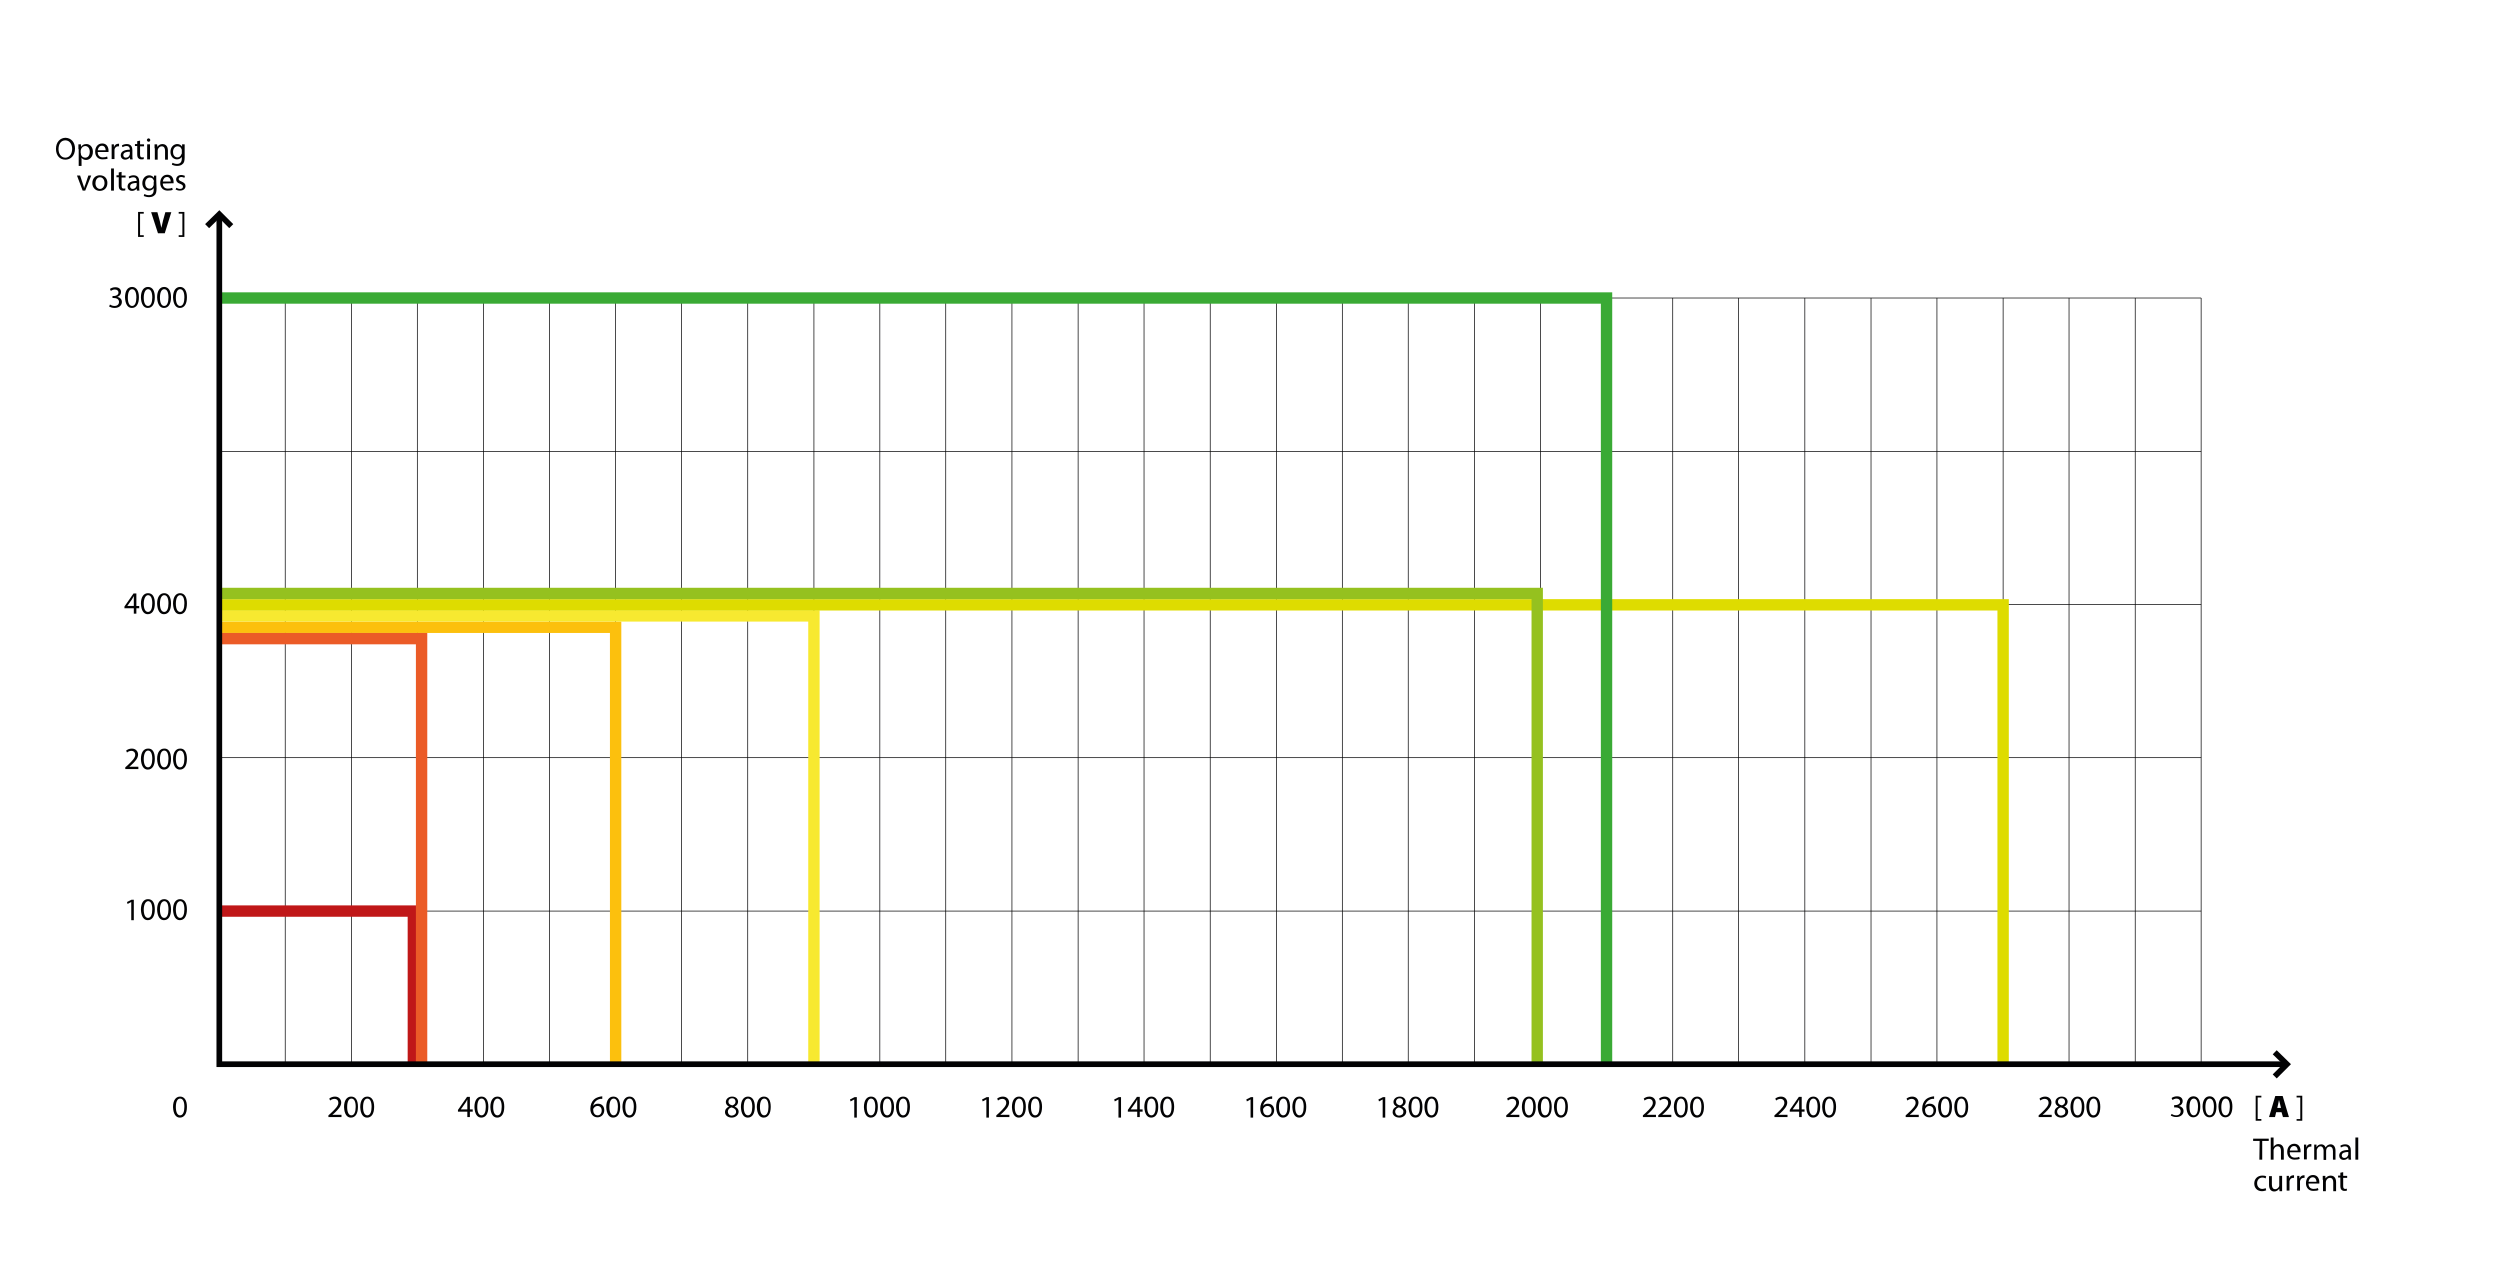 <svg xmlns="http://www.w3.org/2000/svg" xmlns:xlink="http://www.w3.org/1999/xlink" id="Livello_1" x="0px" y="0px" width="880px" height="450px" viewBox="0 0 880 450" style="enable-background:new 0 0 880 450;" xml:space="preserve"> <style type="text/css"> .st0{fill:#FFFFFF;} .st1{fill:none;stroke:#020203;stroke-width:0.25;stroke-miterlimit:10;} .st2{fill:#020203;} .st3{fill:none;stroke:#020203;stroke-width:2;stroke-miterlimit:10;} .st4{fill:none;stroke:#C01718;stroke-width:4;stroke-miterlimit:10;} .st5{fill:none;stroke:#FCC00D;stroke-width:4;stroke-miterlimit:10;} .st6{fill:none;stroke:#F7E930;stroke-width:4;stroke-miterlimit:10;} .st7{fill:none;stroke:#DEDC00;stroke-width:4;stroke-miterlimit:10;} .st8{fill:none;stroke:#95C11F;stroke-width:4;stroke-miterlimit:10;} .st9{fill:none;stroke:#3AAA35;stroke-width:4;stroke-miterlimit:10;} .st10{fill:none;stroke:#EB5B27;stroke-width:4;stroke-miterlimit:10;} </style> <rect class="st0" width="880" height="450"></rect> <line class="st1" x1="77.2" y1="104.9" x2="774.8" y2="104.9"></line> <line class="st1" x1="286.5" y1="104.9" x2="286.5" y2="374.6"></line> <line class="st1" x1="263.2" y1="104.9" x2="263.2" y2="374.6"></line> <line class="st1" x1="309.7" y1="104.9" x2="309.7" y2="374.6"></line> <line class="st1" x1="239.9" y1="104.9" x2="239.9" y2="374.6"></line> <line class="st1" x1="216.7" y1="104.9" x2="216.7" y2="374.6"></line> <line class="st1" x1="193.4" y1="104.9" x2="193.4" y2="374.6"></line> <line class="st1" x1="170.2" y1="104.9" x2="170.2" y2="374.6"></line> <line class="st1" x1="146.9" y1="104.9" x2="146.9" y2="374.6"></line> <line class="st1" x1="123.7" y1="104.9" x2="123.7" y2="374.6"></line> <line class="st1" x1="100.4" y1="104.9" x2="100.4" y2="374.6"></line> <line class="st1" x1="495.7" y1="104.9" x2="495.7" y2="374.6"></line> <line class="st1" x1="472.5" y1="104.9" x2="472.5" y2="374.6"></line> <line class="st1" x1="519" y1="104.9" x2="519" y2="374.6"></line> <line class="st1" x1="542.3" y1="104.9" x2="542.3" y2="374.6"></line> <line class="st1" x1="565.5" y1="104.9" x2="565.5" y2="374.6"></line> <line class="st1" x1="449.3" y1="104.9" x2="449.3" y2="374.6"></line> <line class="st1" x1="426" y1="104.9" x2="426" y2="374.6"></line> <line class="st1" x1="402.7" y1="104.9" x2="402.7" y2="374.6"></line> <line class="st1" x1="379.5" y1="104.9" x2="379.5" y2="374.6"></line> <line class="st1" x1="356.2" y1="104.9" x2="356.2" y2="374.6"></line> <line class="st1" x1="332.9" y1="104.9" x2="332.9" y2="374.6"></line> <line class="st1" x1="728.3" y1="104.9" x2="728.3" y2="374.6"></line> <line class="st1" x1="705.1" y1="104.9" x2="705.1" y2="374.6"></line> <line class="st1" x1="751.6" y1="104.9" x2="751.6" y2="374.6"></line> <line class="st1" x1="774.8" y1="104.9" x2="774.8" y2="374.6"></line> <line class="st1" x1="681.8" y1="104.9" x2="681.8" y2="374.6"></line> <line class="st1" x1="658.6" y1="104.9" x2="658.6" y2="374.6"></line> <line class="st1" x1="635.3" y1="104.9" x2="635.3" y2="374.6"></line> <line class="st1" x1="612" y1="104.9" x2="612" y2="374.6"></line> <line class="st1" x1="588.8" y1="104.9" x2="588.8" y2="374.6"></line> <line class="st1" x1="565.5" y1="104.9" x2="565.5" y2="374.6"></line> <g> <path class="st2" d="M46.2,317.5L46.2,317.5l-1.3,0.7l-0.2-0.7l1.6-0.8h0.8v7.2h-0.9C46.2,323.9,46.2,317.5,46.2,317.5z"></path> <path class="st2" d="M54.5,320.1c0,2.4-0.9,3.8-2.5,3.8c-1.4,0-2.3-1.3-2.4-3.7c0-2.4,1-3.7,2.5-3.7 C53.7,316.5,54.5,317.8,54.5,320.1z M50.6,320.2c0,1.9,0.6,2.9,1.5,2.9c1,0,1.5-1.2,1.5-3s-0.5-2.9-1.5-2.9 C51.3,317.3,50.6,318.3,50.6,320.2z"></path> <path class="st2" d="M60.2,320.1c0,2.4-0.9,3.8-2.5,3.8c-1.4,0-2.3-1.3-2.4-3.7c0-2.4,1-3.7,2.5-3.7 C59.3,316.5,60.2,317.8,60.2,320.1z M56.3,320.2c0,1.9,0.6,2.9,1.5,2.9c1,0,1.5-1.2,1.5-3s-0.5-2.9-1.5-2.9 C56.9,317.3,56.3,318.3,56.3,320.2z"></path> <path class="st2" d="M65.8,320.1c0,2.4-0.9,3.8-2.5,3.8c-1.4,0-2.3-1.3-2.4-3.7c0-2.4,1-3.7,2.5-3.7 C64.9,316.5,65.8,317.8,65.8,320.1z M61.9,320.2c0,1.9,0.6,2.9,1.5,2.9c1,0,1.5-1.2,1.5-3s-0.5-2.9-1.5-2.9 C62.5,317.3,61.9,318.3,61.9,320.2z"></path> </g> <g> <path class="st2" d="M115.6,393.2v-0.6l0.8-0.7c1.8-1.7,2.7-2.7,2.7-3.7c0-0.7-0.4-1.4-1.4-1.4c-0.6,0-1.2,0.3-1.5,0.6l-0.3-0.7 c0.5-0.4,1.2-0.7,2-0.7c1.5,0,2.2,1.1,2.2,2.1c0,1.3-1,2.4-2.5,3.8l-0.6,0.5l0,0h3.2v0.8L115.6,393.2L115.6,393.2z"></path> <path class="st2" d="M126,389.6c0,2.4-0.9,3.8-2.5,3.8c-1.4,0-2.3-1.3-2.4-3.7c0-2.4,1-3.7,2.5-3.7C125.2,386,126,387.3,126,389.6z M122.2,389.7c0,1.9,0.6,2.9,1.5,2.9c1,0,1.5-1.2,1.5-3s-0.5-2.9-1.5-2.9C122.8,386.7,122.2,387.7,122.2,389.7z"></path> <path class="st2" d="M131.7,389.6c0,2.4-0.9,3.8-2.5,3.8c-1.4,0-2.3-1.3-2.4-3.7c0-2.4,1-3.7,2.5-3.7 C130.8,386,131.7,387.3,131.7,389.6z M127.8,389.7c0,1.9,0.6,2.9,1.5,2.9c1,0,1.5-1.2,1.5-3s-0.5-2.9-1.5-2.9 C128.4,386.7,127.8,387.7,127.8,389.7z"></path> </g> <g> <path class="st2" d="M164.5,393.2v-1.9h-3.3v-0.6l3.2-4.6h1v4.4h1v0.8h-1v1.9L164.5,393.2L164.5,393.2z M164.5,390.5v-2.4 c0-0.4,0-0.7,0-1.1l0,0c-0.2,0.4-0.4,0.7-0.6,1.1l-1.7,2.4l0,0H164.5z"></path> <path class="st2" d="M171.9,389.6c0,2.4-0.9,3.8-2.5,3.8c-1.4,0-2.3-1.3-2.4-3.7c0-2.4,1-3.7,2.5-3.7 C171,386,171.9,387.3,171.9,389.6z M168,389.7c0,1.9,0.6,2.9,1.5,2.9c1,0,1.5-1.2,1.5-3s-0.5-2.9-1.5-2.9 C168.6,386.7,168,387.7,168,389.7z"></path> <path class="st2" d="M177.5,389.6c0,2.4-0.9,3.8-2.5,3.8c-1.4,0-2.3-1.3-2.4-3.7c0-2.4,1-3.7,2.5-3.7 C176.7,386,177.5,387.3,177.5,389.6z M173.6,389.7c0,1.9,0.6,2.9,1.5,2.9c1,0,1.5-1.2,1.5-3s-0.5-2.9-1.5-2.9 C174.3,386.7,173.6,387.7,173.6,389.7z"></path> </g> <g> <path class="st2" d="M212,386.8c-0.2,0-0.5,0-0.7,0c-1.5,0.3-2.3,1.4-2.5,2.5l0,0c0.3-0.5,0.9-0.8,1.7-0.8c1.3,0,2.2,0.9,2.2,2.3 c0,1.3-0.9,2.5-2.4,2.5s-2.5-1.2-2.5-3c0-1.4,0.5-2.5,1.2-3.2c0.6-0.6,1.4-0.9,2.3-1.1c0.3,0,0.5-0.1,0.7-0.1L212,386.8L212,386.8z M210.4,392.6c0.8,0,1.4-0.7,1.4-1.7s-0.6-1.6-1.5-1.6c-0.6,0-1.1,0.4-1.4,0.9c-0.1,0.1-0.1,0.3-0.1,0.4 C208.8,391.7,209.3,392.6,210.4,392.6L210.4,392.6z"></path> <path class="st2" d="M218.3,389.6c0,2.4-0.9,3.8-2.5,3.8c-1.4,0-2.3-1.3-2.4-3.7c0-2.4,1-3.7,2.5-3.7 C217.5,386,218.3,387.3,218.3,389.6z M214.5,389.7c0,1.9,0.6,2.9,1.5,2.9c1,0,1.5-1.2,1.5-3s-0.5-2.9-1.5-2.9 C215.1,386.7,214.5,387.7,214.5,389.7z"></path> <path class="st2" d="M224,389.6c0,2.4-0.9,3.8-2.5,3.8c-1.4,0-2.3-1.3-2.4-3.7c0-2.4,1-3.7,2.5-3.7C223.1,386,224,387.3,224,389.6z M220.1,389.7c0,1.9,0.6,2.9,1.5,2.9c1,0,1.5-1.2,1.5-3s-0.5-2.9-1.5-2.9C220.7,386.7,220.1,387.7,220.1,389.7z"></path> </g> <g> <path class="st2" d="M256.6,389.5c-0.8-0.4-1.1-1-1.1-1.6c0-1.1,1-1.9,2.2-1.9c1.4,0,2.1,0.9,2.1,1.8c0,0.6-0.3,1.3-1.2,1.7l0,0 c0.9,0.4,1.4,1,1.4,1.8c0,1.2-1.1,2.1-2.4,2.1c-1.5,0-2.4-0.9-2.4-1.9S255.8,389.9,256.6,389.5L256.6,389.5z M259.1,391.4 c0-0.9-0.6-1.3-1.6-1.6c-0.8,0.2-1.3,0.8-1.3,1.5s0.5,1.4,1.4,1.4C258.5,392.6,259.1,392.1,259.1,391.4z M256.4,387.8 c0,0.7,0.5,1.1,1.4,1.3c0.6-0.2,1.1-0.6,1.1-1.3c0-0.6-0.3-1.2-1.2-1.2C256.8,386.6,256.4,387.2,256.4,387.8z"></path> <path class="st2" d="M265.7,389.6c0,2.4-0.9,3.8-2.5,3.8c-1.4,0-2.3-1.3-2.4-3.7c0-2.4,1-3.7,2.5-3.7 C264.8,386,265.7,387.3,265.7,389.6z M261.8,389.7c0,1.9,0.6,2.9,1.5,2.9c1,0,1.5-1.2,1.5-3s-0.5-2.9-1.5-2.9 C262.4,386.7,261.8,387.7,261.8,389.7z"></path> <path class="st2" d="M271.3,389.6c0,2.4-0.9,3.8-2.5,3.8c-1.4,0-2.3-1.3-2.4-3.7c0-2.4,1-3.7,2.5-3.7 C270.5,386,271.3,387.3,271.3,389.6z M267.5,389.7c0,1.9,0.6,2.9,1.5,2.9c1,0,1.5-1.2,1.5-3s-0.5-2.9-1.5-2.9 C268.1,386.7,267.5,387.7,267.5,389.7z"></path> </g> <g> <path class="st2" d="M300.7,387L300.7,387l-1.3,0.7l-0.2-0.7l1.6-0.8h0.8v7.2h-0.9V387z"></path> <path class="st2" d="M309,389.6c0,2.4-0.9,3.8-2.5,3.8c-1.4,0-2.3-1.3-2.4-3.7c0-2.4,1-3.7,2.5-3.7C308.2,386,309,387.3,309,389.6z M305.1,389.7c0,1.9,0.6,2.9,1.5,2.9c1,0,1.5-1.2,1.5-3s-0.5-2.9-1.5-2.9C305.8,386.7,305.1,387.7,305.1,389.7z"></path> <path class="st2" d="M314.7,389.6c0,2.4-0.9,3.8-2.5,3.8c-1.4,0-2.3-1.3-2.4-3.7c0-2.4,1-3.7,2.5-3.7 C313.8,386,314.7,387.3,314.7,389.6z M310.8,389.7c0,1.9,0.6,2.9,1.5,2.9c1,0,1.5-1.2,1.5-3s-0.5-2.9-1.5-2.9 C311.4,386.7,310.8,387.7,310.8,389.7z"></path> <path class="st2" d="M320.3,389.6c0,2.4-0.9,3.8-2.5,3.8c-1.4,0-2.3-1.3-2.4-3.7c0-2.4,1-3.7,2.5-3.7 C319.5,386,320.3,387.3,320.3,389.6z M316.4,389.7c0,1.9,0.6,2.9,1.5,2.9c1,0,1.5-1.2,1.5-3s-0.5-2.9-1.5-2.9 C317,386.7,316.4,387.7,316.4,389.7z"></path> </g> <g> <path class="st2" d="M347.2,387L347.2,387l-1.3,0.7l-0.2-0.7l1.6-0.8h0.8v7.2h-0.9V387z"></path> <path class="st2" d="M350.7,393.2v-0.6l0.8-0.7c1.8-1.7,2.7-2.7,2.7-3.7c0-0.7-0.4-1.4-1.4-1.4c-0.6,0-1.2,0.3-1.5,0.6l-0.3-0.7 c0.5-0.4,1.2-0.7,2-0.7c1.5,0,2.2,1.1,2.2,2.1c0,1.3-1,2.4-2.5,3.8l-0.6,0.5l0,0h3.2v0.8L350.7,393.2L350.7,393.2z"></path> <path class="st2" d="M361.1,389.6c0,2.4-0.9,3.8-2.5,3.8c-1.4,0-2.3-1.3-2.4-3.7c0-2.4,1-3.7,2.5-3.7 C360.3,386,361.1,387.3,361.1,389.6z M357.2,389.7c0,1.9,0.6,2.9,1.5,2.9c1,0,1.5-1.2,1.5-3s-0.5-2.9-1.5-2.9 C357.9,386.7,357.2,387.7,357.2,389.7z"></path> <path class="st2" d="M366.8,389.6c0,2.4-0.9,3.8-2.5,3.8c-1.4,0-2.3-1.3-2.4-3.7c0-2.4,1-3.7,2.5-3.7 C365.9,386,366.8,387.3,366.8,389.6z M362.9,389.7c0,1.9,0.6,2.9,1.5,2.9c1,0,1.5-1.2,1.5-3s-0.5-2.9-1.5-2.9 C363.5,386.7,362.9,387.7,362.9,389.7z"></path> </g> <g> <path class="st2" d="M393.7,387L393.7,387l-1.3,0.7l-0.2-0.7l1.6-0.8h0.8v7.2h-0.9L393.7,387L393.7,387z"></path> <path class="st2" d="M400.3,393.2v-1.9H397v-0.6l3.2-4.6h1v4.4h1v0.8h-1v1.9L400.3,393.2L400.3,393.2z M400.3,390.5v-2.4 c0-0.4,0-0.7,0-1.1l0,0c-0.2,0.4-0.4,0.7-0.6,1.1l-1.7,2.4l0,0H400.3z"></path> <path class="st2" d="M407.7,389.6c0,2.4-0.9,3.8-2.5,3.8c-1.4,0-2.3-1.3-2.4-3.7c0-2.4,1-3.7,2.5-3.7 C406.8,386,407.7,387.3,407.7,389.6z M403.8,389.7c0,1.9,0.6,2.9,1.5,2.9c1,0,1.5-1.2,1.5-3s-0.5-2.9-1.5-2.9 C404.4,386.7,403.8,387.7,403.8,389.7z"></path> <path class="st2" d="M413.3,389.6c0,2.4-0.9,3.8-2.5,3.8c-1.4,0-2.3-1.3-2.4-3.7c0-2.4,1-3.7,2.5-3.7 C412.5,386,413.3,387.3,413.3,389.6z M409.4,389.7c0,1.9,0.6,2.9,1.5,2.9c1,0,1.5-1.2,1.5-3s-0.5-2.9-1.5-2.9 C410.1,386.7,409.4,387.7,409.4,389.7z"></path> </g> <g> <path class="st2" d="M440.2,387L440.2,387l-1.3,0.7l-0.2-0.7l1.6-0.8h0.8v7.2h-0.9L440.2,387L440.2,387z"></path> <path class="st2" d="M447.8,386.8c-0.2,0-0.5,0-0.7,0c-1.5,0.3-2.3,1.4-2.5,2.5l0,0c0.3-0.5,0.9-0.8,1.7-0.8c1.3,0,2.2,0.9,2.2,2.3 c0,1.3-0.9,2.5-2.4,2.5s-2.5-1.2-2.5-3c0-1.4,0.5-2.5,1.2-3.2c0.6-0.6,1.4-0.9,2.3-1.1c0.3,0,0.5-0.1,0.7-0.1V386.8z M446.2,392.6 c0.8,0,1.4-0.7,1.4-1.7s-0.6-1.6-1.5-1.6c-0.6,0-1.1,0.4-1.4,0.9c-0.1,0.1-0.1,0.3-0.1,0.4C444.6,391.7,445.1,392.6,446.2,392.6 L446.2,392.6z"></path> <path class="st2" d="M454.1,389.6c0,2.4-0.9,3.8-2.5,3.8c-1.4,0-2.3-1.3-2.4-3.7c0-2.4,1-3.7,2.5-3.7 C453.3,386,454.1,387.3,454.1,389.6z M450.2,389.7c0,1.9,0.6,2.9,1.5,2.9c1,0,1.5-1.2,1.5-3s-0.5-2.9-1.5-2.9 C450.9,386.7,450.2,387.7,450.2,389.7z"></path> <path class="st2" d="M459.8,389.6c0,2.4-0.9,3.8-2.5,3.8c-1.4,0-2.3-1.3-2.4-3.7c0-2.4,1-3.7,2.5-3.7 C458.9,386,459.8,387.3,459.8,389.6z M455.9,389.7c0,1.9,0.6,2.9,1.5,2.9c1,0,1.5-1.2,1.5-3s-0.5-2.9-1.5-2.9 C456.5,386.7,455.9,387.7,455.9,389.7z"></path> </g> <g> <path class="st2" d="M486.7,387L486.7,387l-1.3,0.7l-0.2-0.7l1.6-0.8h0.8v7.2h-0.9L486.7,387L486.7,387z"></path> <path class="st2" d="M491.6,389.5c-0.8-0.4-1.1-1-1.1-1.6c0-1.1,1-1.9,2.2-1.9c1.4,0,2.1,0.9,2.1,1.8c0,0.6-0.3,1.3-1.2,1.7l0,0 c0.9,0.4,1.4,1,1.4,1.8c0,1.2-1.1,2.1-2.4,2.1c-1.5,0-2.4-0.9-2.4-1.9S490.7,389.9,491.6,389.5L491.6,389.5z M494,391.4 c0-0.9-0.6-1.3-1.6-1.6c-0.8,0.2-1.3,0.8-1.3,1.5s0.5,1.4,1.4,1.4C493.5,392.6,494,392.1,494,391.4z M491.4,387.8 c0,0.7,0.5,1.1,1.4,1.3c0.6-0.2,1.1-0.6,1.1-1.3c0-0.6-0.3-1.2-1.2-1.2C491.8,386.6,491.4,387.2,491.4,387.8z"></path> <path class="st2" d="M500.7,389.6c0,2.4-0.9,3.8-2.5,3.8c-1.4,0-2.3-1.3-2.4-3.7c0-2.4,1-3.7,2.5-3.7 C499.8,386,500.7,387.3,500.7,389.6z M496.8,389.7c0,1.9,0.6,2.9,1.5,2.9c1,0,1.5-1.2,1.5-3s-0.5-2.9-1.5-2.9 C497.4,386.7,496.8,387.7,496.8,389.7z"></path> <path class="st2" d="M506.3,389.6c0,2.4-0.9,3.8-2.5,3.8c-1.4,0-2.3-1.3-2.4-3.7c0-2.4,1-3.7,2.5-3.7 C505.5,386,506.3,387.3,506.3,389.6z M502.4,389.7c0,1.9,0.6,2.9,1.5,2.9c1,0,1.5-1.2,1.5-3s-0.5-2.9-1.5-2.9 C503.1,386.7,502.4,387.7,502.4,389.7z"></path> </g> <g> <path class="st2" d="M530.2,393.2v-0.6l0.8-0.7c1.8-1.7,2.7-2.7,2.7-3.7c0-0.7-0.4-1.4-1.4-1.4c-0.6,0-1.2,0.3-1.5,0.6l-0.3-0.7 c0.5-0.4,1.2-0.7,2-0.7c1.5,0,2.2,1.1,2.2,2.1c0,1.3-1,2.4-2.5,3.8l-0.6,0.5l0,0h3.2v0.8L530.2,393.2L530.2,393.2z"></path> <path class="st2" d="M540.6,389.6c0,2.4-0.9,3.8-2.5,3.8c-1.4,0-2.3-1.3-2.4-3.7c0-2.4,1-3.7,2.5-3.7 C539.7,386,540.6,387.3,540.6,389.6z M536.7,389.7c0,1.9,0.6,2.9,1.5,2.9c1,0,1.5-1.2,1.5-3s-0.5-2.9-1.5-2.9 C537.3,386.7,536.7,387.7,536.7,389.7z"></path> <path class="st2" d="M546.2,389.6c0,2.4-0.9,3.8-2.5,3.8c-1.4,0-2.3-1.3-2.4-3.7c0-2.4,1-3.7,2.5-3.7 C545.4,386,546.2,387.3,546.2,389.6z M542.4,389.7c0,1.9,0.6,2.9,1.5,2.9c1,0,1.5-1.2,1.5-3s-0.5-2.9-1.5-2.9 C543,386.7,542.4,387.7,542.4,389.7z"></path> <path class="st2" d="M551.9,389.6c0,2.4-0.9,3.8-2.5,3.8c-1.4,0-2.3-1.3-2.4-3.7c0-2.4,1-3.7,2.5-3.7 C551,386,551.9,387.3,551.9,389.6z M548,389.7c0,1.9,0.6,2.9,1.5,2.9c1,0,1.5-1.2,1.5-3s-0.5-2.9-1.5-2.9 C548.6,386.7,548,387.7,548,389.7z"></path> </g> <path class="st2" d="M583.7,393.2v-0.6l0.8-0.7c1.8-1.7,2.7-2.7,2.7-3.7c0-0.7-0.4-1.4-1.4-1.4c-0.6,0-1.2,0.3-1.5,0.6l-0.3-0.7 c0.5-0.4,1.2-0.7,2-0.7c1.5,0,2.2,1.1,2.2,2.1c0,1.3-1,2.4-2.5,3.8l-0.6,0.5l0,0h3.2v0.8L583.7,393.2L583.7,393.2z"></path> <path class="st2" d="M578.3,393.2v-0.6l0.8-0.7c1.8-1.7,2.7-2.7,2.7-3.7c0-0.7-0.4-1.4-1.4-1.4c-0.6,0-1.2,0.3-1.5,0.6l-0.3-0.7 c0.5-0.4,1.2-0.7,2-0.7c1.5,0,2.2,1.1,2.2,2.1c0,1.3-1,2.4-2.5,3.8l-0.6,0.5l0,0h3.2v0.8L578.3,393.2L578.3,393.2z"></path> <path class="st2" d="M624.6,393.2v-0.6l0.8-0.7c1.8-1.7,2.7-2.7,2.7-3.7c0-0.7-0.4-1.4-1.4-1.4c-0.6,0-1.2,0.3-1.5,0.6l-0.3-0.7 c0.5-0.4,1.2-0.7,2-0.7c1.5,0,2.2,1.1,2.2,2.1c0,1.3-1,2.4-2.5,3.8l-0.6,0.5l0,0h3.2v0.8L624.6,393.2L624.6,393.2z"></path> <path class="st2" d="M670.8,393.2v-0.6l0.8-0.7c1.8-1.7,2.7-2.7,2.7-3.7c0-0.7-0.4-1.4-1.4-1.4c-0.6,0-1.2,0.3-1.5,0.6l-0.3-0.7 c0.5-0.4,1.2-0.7,2-0.7c1.5,0,2.2,1.1,2.2,2.1c0,1.3-1,2.4-2.5,3.8l-0.6,0.5l0,0h3.2v0.8L670.8,393.2L670.8,393.2z"></path> <path class="st2" d="M717.6,393.2v-0.6l0.8-0.7c1.8-1.7,2.7-2.7,2.7-3.7c0-0.7-0.4-1.4-1.4-1.4c-0.6,0-1.2,0.3-1.5,0.6l-0.3-0.7 c0.5-0.4,1.2-0.7,2-0.7c1.5,0,2.2,1.1,2.2,2.1c0,1.3-1,2.4-2.5,3.8l-0.6,0.5l0,0h3.2v0.8L717.6,393.2L717.6,393.2z"></path> <path class="st2" d="M594.1,389.6c0,2.4-0.9,3.8-2.5,3.8c-1.4,0-2.3-1.3-2.4-3.7c0-2.4,1-3.7,2.5-3.7 C593.3,386,594.1,387.3,594.1,389.6z M590.2,389.7c0,1.9,0.6,2.9,1.5,2.9c1,0,1.5-1.2,1.5-3s-0.5-2.9-1.5-2.9 C590.9,386.7,590.2,387.7,590.2,389.7z"></path> <path class="st2" d="M599.8,389.6c0,2.4-0.9,3.8-2.5,3.8c-1.4,0-2.3-1.3-2.4-3.7c0-2.4,1-3.7,2.5-3.7 C598.9,386,599.8,387.3,599.8,389.6z M595.9,389.7c0,1.9,0.6,2.9,1.5,2.9c1,0,1.5-1.2,1.5-3s-0.5-2.9-1.5-2.9 C596.5,386.7,595.9,387.7,595.9,389.7z"></path> <path class="st2" d="M633.3,393.2v-1.9H630v-0.6l3.2-4.6h1v4.4h1v0.8h-1v1.9L633.3,393.2L633.3,393.2z M633.3,390.5v-2.4 c0-0.4,0-0.7,0-1.1l0,0c-0.2,0.4-0.4,0.7-0.6,1.1l-1.7,2.4l0,0H633.3z"></path> <path class="st2" d="M640.7,389.6c0,2.4-0.9,3.8-2.5,3.8c-1.4,0-2.3-1.3-2.4-3.7c0-2.4,1-3.7,2.5-3.7 C639.8,386,640.7,387.3,640.7,389.6z M636.8,389.7c0,1.9,0.6,2.9,1.5,2.9c1,0,1.5-1.2,1.5-3s-0.5-2.9-1.5-2.9 C637.4,386.7,636.8,387.7,636.8,389.7z"></path> <path class="st2" d="M646.3,389.6c0,2.4-0.9,3.8-2.5,3.8c-1.4,0-2.3-1.3-2.4-3.7c0-2.4,1-3.7,2.5-3.7 C645.5,386,646.3,387.3,646.3,389.6z M642.4,389.7c0,1.9,0.6,2.9,1.5,2.9c1,0,1.5-1.2,1.5-3s-0.5-2.9-1.5-2.9 C643.1,386.7,642.4,387.7,642.4,389.7z"></path> <path class="st2" d="M680.8,386.8c-0.2,0-0.5,0-0.7,0c-1.5,0.3-2.3,1.4-2.5,2.5l0,0c0.3-0.5,0.9-0.8,1.7-0.8c1.3,0,2.2,0.9,2.2,2.3 c0,1.3-0.9,2.5-2.4,2.5s-2.5-1.2-2.5-3c0-1.4,0.5-2.5,1.2-3.2c0.6-0.6,1.4-0.9,2.3-1.1c0.3,0,0.5-0.1,0.7-0.1V386.8z M679.2,392.6 c0.8,0,1.4-0.7,1.4-1.7s-0.6-1.6-1.5-1.6c-0.6,0-1.1,0.4-1.4,0.9c-0.1,0.1-0.1,0.3-0.1,0.4C677.6,391.7,678.1,392.6,679.2,392.6 L679.2,392.6z"></path> <path class="st2" d="M687.1,389.6c0,2.4-0.9,3.8-2.5,3.8c-1.4,0-2.3-1.3-2.4-3.7c0-2.4,1-3.7,2.5-3.7 C686.3,386,687.1,387.3,687.1,389.6z M683.2,389.7c0,1.9,0.6,2.9,1.5,2.9c1,0,1.5-1.2,1.5-3s-0.5-2.9-1.5-2.9 C683.9,386.7,683.2,387.7,683.2,389.7z"></path> <path class="st2" d="M692.8,389.6c0,2.4-0.9,3.8-2.5,3.8c-1.4,0-2.3-1.3-2.4-3.7c0-2.4,1-3.7,2.5-3.7 C691.9,386,692.8,387.3,692.8,389.6z M688.9,389.7c0,1.9,0.6,2.9,1.5,2.9c1,0,1.5-1.2,1.5-3s-0.5-2.9-1.5-2.9 C689.5,386.7,688.9,387.7,688.9,389.7z"></path> <path class="st2" d="M724.6,389.5c-0.8-0.4-1.1-1-1.1-1.6c0-1.1,1-1.9,2.2-1.9c1.4,0,2.1,0.9,2.1,1.8c0,0.6-0.3,1.3-1.2,1.7l0,0 c0.9,0.4,1.4,1,1.4,1.8c0,1.2-1.1,2.1-2.4,2.1c-1.5,0-2.4-0.9-2.4-1.9S723.7,389.9,724.6,389.5L724.6,389.5z M727,391.4 c0-0.9-0.6-1.3-1.6-1.6c-0.8,0.2-1.3,0.8-1.3,1.5s0.5,1.4,1.4,1.4C726.5,392.6,727,392.1,727,391.4z M724.4,387.8 c0,0.7,0.5,1.1,1.4,1.3c0.6-0.2,1.1-0.6,1.1-1.3c0-0.6-0.3-1.2-1.2-1.2C724.8,386.6,724.4,387.2,724.4,387.8z"></path> <path class="st2" d="M733.7,389.6c0,2.4-0.9,3.8-2.5,3.8c-1.4,0-2.3-1.3-2.4-3.7c0-2.4,1-3.7,2.5-3.7 C732.8,386,733.7,387.3,733.7,389.6z M729.8,389.7c0,1.9,0.6,2.9,1.5,2.9c1,0,1.5-1.2,1.5-3s-0.5-2.9-1.5-2.9 C730.4,386.7,729.8,387.7,729.8,389.7z"></path> <path class="st2" d="M739.3,389.6c0,2.4-0.9,3.8-2.5,3.8c-1.4,0-2.3-1.3-2.4-3.7c0-2.4,1-3.7,2.5-3.7 C738.5,386,739.3,387.3,739.3,389.6z M735.4,389.7c0,1.9,0.6,2.9,1.5,2.9c1,0,1.5-1.2,1.5-3s-0.5-2.9-1.5-2.9 C736.1,386.7,735.4,387.7,735.4,389.7z"></path> <g> <path class="st2" d="M65.8,389.6c0,2.4-0.9,3.8-2.5,3.8c-1.4,0-2.3-1.3-2.4-3.7c0-2.4,1-3.7,2.5-3.7 C64.9,386,65.8,387.3,65.8,389.6z M61.9,389.7c0,1.9,0.6,2.9,1.5,2.9c1,0,1.5-1.2,1.5-3s-0.5-2.9-1.5-2.9 C62.5,386.7,61.9,387.7,61.9,389.7z"></path> </g> <g> <path class="st2" d="M47.1,216v-1.9h-3.3v-0.6l3.2-4.6h1v4.4h1v0.8h-1v1.9L47.1,216L47.1,216z M47.1,213.3v-2.4c0-0.4,0-0.7,0-1.1 l0,0c-0.2,0.4-0.4,0.7-0.6,1.1l-1.7,2.4l0,0H47.1z"></path> <path class="st2" d="M54.5,212.4c0,2.4-0.9,3.8-2.5,3.8c-1.4,0-2.3-1.3-2.4-3.7c0-2.4,1-3.7,2.5-3.7 C53.7,208.8,54.5,210.1,54.5,212.4z M50.6,212.5c0,1.9,0.6,2.9,1.5,2.9c1,0,1.5-1.2,1.5-3s-0.5-2.9-1.5-2.9 C51.3,209.5,50.6,210.6,50.6,212.5z"></path> <path class="st2" d="M60.2,212.4c0,2.4-0.9,3.8-2.5,3.8c-1.4,0-2.3-1.3-2.4-3.7c0-2.4,1-3.7,2.5-3.7S60.2,210.1,60.2,212.4z M56.3,212.5c0,1.9,0.6,2.9,1.5,2.9c1,0,1.5-1.2,1.5-3s-0.5-2.9-1.5-2.9C56.9,209.5,56.3,210.6,56.3,212.5z"></path> <path class="st2" d="M65.8,212.4c0,2.4-0.9,3.8-2.5,3.8c-1.4,0-2.3-1.3-2.4-3.7c0-2.4,1-3.7,2.5-3.7S65.8,210.1,65.8,212.4z M61.9,212.5c0,1.9,0.6,2.9,1.5,2.9c1,0,1.5-1.2,1.5-3s-0.5-2.9-1.5-2.9C62.5,209.5,61.9,210.6,61.9,212.5z"></path> </g> <g> <path class="st2" d="M44.1,270.7v-0.6l0.8-0.7c1.8-1.7,2.7-2.7,2.7-3.7c0-0.7-0.4-1.4-1.4-1.4c-0.6,0-1.2,0.3-1.5,0.6l-0.3-0.7 c0.5-0.4,1.2-0.7,2-0.7c1.5,0,2.2,1.1,2.2,2.1c0,1.3-1,2.4-2.5,3.8l-0.6,0.5l0,0h3.2v0.8L44.1,270.7L44.1,270.7z"></path> <path class="st2" d="M54.5,267.1c0,2.4-0.9,3.8-2.5,3.8c-1.4,0-2.3-1.3-2.4-3.7c0-2.4,1-3.7,2.5-3.7 C53.7,263.4,54.5,264.8,54.5,267.1z M50.6,267.2c0,1.9,0.6,2.9,1.5,2.9c1,0,1.5-1.2,1.5-3s-0.5-2.9-1.5-2.9 C51.3,264.2,50.6,265.2,50.6,267.2z"></path> <path class="st2" d="M60.2,267.1c0,2.4-0.9,3.8-2.5,3.8c-1.4,0-2.3-1.3-2.4-3.7c0-2.4,1-3.7,2.5-3.7 C59.3,263.4,60.2,264.8,60.2,267.1z M56.3,267.2c0,1.9,0.6,2.9,1.5,2.9c1,0,1.5-1.2,1.5-3s-0.5-2.9-1.5-2.9 C56.9,264.2,56.3,265.2,56.3,267.2z"></path> <path class="st2" d="M65.8,267.1c0,2.4-0.9,3.8-2.5,3.8c-1.4,0-2.3-1.3-2.4-3.7c0-2.4,1-3.7,2.5-3.7 C64.9,263.4,65.8,264.8,65.8,267.1z M61.9,267.2c0,1.9,0.6,2.9,1.5,2.9c1,0,1.5-1.2,1.5-3s-0.5-2.9-1.5-2.9 C62.5,264.2,61.9,265.2,61.9,267.2z"></path> </g> <g> <path class="st2" d="M38.7,107.2c0.3,0.2,0.9,0.5,1.6,0.5c1.2,0,1.6-0.8,1.6-1.4c0-1-0.9-1.4-1.8-1.4h-0.5v-0.7h0.5 c0.7,0,1.6-0.4,1.6-1.2c0-0.6-0.4-1.1-1.3-1.1c-0.6,0-1.1,0.3-1.4,0.5l-0.3-0.7c0.4-0.3,1.1-0.6,1.9-0.6c1.4,0,2,0.8,2,1.7 c0,0.7-0.4,1.4-1.3,1.7l0,0c0.9,0.2,1.6,0.8,1.6,1.8c0,1.1-0.9,2.1-2.6,2.1c-0.8,0-1.5-0.3-1.9-0.5L38.7,107.2z"></path> <path class="st2" d="M48.9,104.6c0,2.4-0.9,3.8-2.5,3.8c-1.4,0-2.3-1.3-2.4-3.7c0-2.4,1-3.7,2.5-3.7C48,101,48.9,102.4,48.9,104.6z M45,104.8c0,1.9,0.6,2.9,1.5,2.9c1,0,1.5-1.2,1.5-3s-0.5-2.9-1.5-2.9C45.6,101.8,45,102.8,45,104.8z"></path> <path class="st2" d="M54.5,104.6c0,2.4-0.9,3.8-2.5,3.8c-1.4,0-2.3-1.3-2.4-3.7c0-2.4,1-3.7,2.5-3.7 C53.7,101,54.5,102.4,54.5,104.6z M50.6,104.8c0,1.9,0.6,2.9,1.5,2.9c1,0,1.5-1.2,1.5-3s-0.5-2.9-1.5-2.9 C51.3,101.8,50.6,102.8,50.6,104.8z"></path> <path class="st2" d="M60.2,104.6c0,2.4-0.9,3.8-2.5,3.8c-1.4,0-2.3-1.3-2.4-3.7c0-2.4,1-3.7,2.5-3.7 C59.3,101,60.2,102.4,60.2,104.6z M56.3,104.8c0,1.9,0.6,2.9,1.5,2.9c1,0,1.5-1.2,1.5-3s-0.5-2.9-1.5-2.9 C56.9,101.8,56.3,102.8,56.3,104.8z"></path> <path class="st2" d="M65.8,104.6c0,2.4-0.9,3.8-2.5,3.8c-1.4,0-2.3-1.3-2.4-3.7c0-2.4,1-3.7,2.5-3.7 C64.9,101,65.8,102.4,65.8,104.6z M61.9,104.8c0,1.9,0.6,2.9,1.5,2.9c1,0,1.5-1.2,1.5-3s-0.5-2.9-1.5-2.9 C62.5,101.8,61.9,102.8,61.9,104.8z"></path> </g> <polyline class="st3" points="72.9,79.6 77.2,75.4 81.4,79.6 "></polyline> <polyline class="st3" points="800.7,370.4 805,374.6 800.7,378.9 "></polyline> <g> <path class="st2" d="M26.4,52.3c0,2.6-1.6,3.9-3.4,3.9c-2,0-3.3-1.5-3.3-3.8c0-2.4,1.5-3.9,3.4-3.9C25.1,48.6,26.4,50.1,26.4,52.3z M20.6,52.5c0,1.6,0.9,3,2.4,3s2.4-1.4,2.4-3.1c0-1.5-0.8-3-2.4-3S20.6,50.8,20.6,52.5z"></path> <path class="st2" d="M27.6,52.5c0-0.7,0-1.2,0-1.7h0.9v0.9l0,0c0.4-0.6,1-1,1.9-1c1.3,0,2.3,1.1,2.3,2.7c0,1.9-1.2,2.9-2.4,2.9 c-0.7,0-1.3-0.3-1.6-0.8l0,0v2.9h-1v-5.9H27.6z M28.5,54c0,0.1,0,0.3,0,0.4c0.2,0.7,0.8,1.1,1.5,1.1c1,0,1.6-0.8,1.6-2.1 c0-1.1-0.6-2-1.6-2c-0.7,0-1.3,0.5-1.5,1.2c0,0.1-0.1,0.3-0.1,0.4v1H28.5z"></path> <path class="st2" d="M34.4,53.6c0,1.3,0.9,1.8,1.8,1.8c0.7,0,1.1-0.1,1.5-0.3l0.2,0.7c-0.3,0.2-0.9,0.3-1.8,0.3 c-1.6,0-2.6-1.1-2.6-2.7c0-1.6,0.9-2.9,2.5-2.9c1.7,0,2.2,1.5,2.2,2.5c0,0.2,0,0.4,0,0.5h-3.8V53.6z M37.2,52.9 c0-0.6-0.3-1.6-1.3-1.6s-1.4,0.9-1.5,1.6H37.2z"></path> <path class="st2" d="M39.3,52.5c0-0.6,0-1.2,0-1.7h0.8v1l0,0c0.2-0.7,0.8-1.2,1.5-1.2c0.1,0,0.2,0,0.3,0v0.9c-0.1,0-0.2,0-0.3,0 c-0.7,0-1.2,0.5-1.3,1.2c0,0.1,0,0.3,0,0.5V56h-1V52.5z"></path> <path class="st2" d="M46.6,54.8c0,0.5,0,0.9,0.1,1.3h-0.9l-0.1-0.7l0,0c-0.3,0.4-0.9,0.8-1.6,0.8c-1.1,0-1.6-0.8-1.6-1.5 c0-1.3,1.1-2,3.2-2v-0.1c0-0.4-0.1-1.2-1.2-1.2c-0.5,0-1,0.2-1.4,0.4l-0.2-0.6c0.4-0.3,1.1-0.5,1.7-0.5c1.6,0,2,1.1,2,2.2V54.8z M45.7,53.4c-1.1,0-2.3,0.2-2.3,1.2c0,0.6,0.4,0.9,0.9,0.9c0.7,0,1.1-0.4,1.3-0.9c0-0.1,0.1-0.2,0.1-0.3V53.4z"></path> <path class="st2" d="M49.3,49.5v1.3h1.4v0.7h-1.4v2.9c0,0.7,0.2,1,0.7,1c0.3,0,0.4,0,0.6-0.1V56c-0.2,0.1-0.5,0.1-0.9,0.1 c-0.5,0-0.8-0.2-1-0.4c-0.3-0.3-0.4-0.8-0.4-1.4v-2.9h-0.8v-0.7h0.8v-1L49.3,49.5z"></path> <path class="st2" d="M52.9,49.3c0,0.3-0.2,0.6-0.6,0.6c-0.3,0-0.6-0.3-0.6-0.6s0.3-0.6,0.6-0.6C52.6,48.7,52.9,49,52.9,49.3z M51.8,56.1v-5.3h1v5.3H51.8z"></path> <path class="st2" d="M54.4,52.2c0-0.6,0-1,0-1.4h0.9l0.1,0.9l0,0c0.3-0.5,0.9-1,1.8-1c0.7,0,1.9,0.4,1.9,2.3v3.2h-1v-3.1 c0-0.9-0.3-1.6-1.2-1.6c-0.6,0-1.1,0.5-1.3,1c0,0.1-0.1,0.3-0.1,0.5v3.2h-1v-4H54.4z"></path> <path class="st2" d="M65,55.4c0,1.2-0.2,2-0.8,2.4c-0.5,0.5-1.3,0.6-1.9,0.6c-0.6,0-1.3-0.2-1.8-0.4l0.2-0.7 c0.4,0.2,0.9,0.4,1.6,0.4c1,0,1.7-0.5,1.7-1.9v-0.6l0,0c-0.3,0.5-0.9,0.9-1.7,0.9C61,56.1,60,55,60,53.5c0-1.8,1.2-2.8,2.4-2.8 c0.9,0,1.4,0.5,1.7,0.9l0,0v-0.8H65c0,0.4,0,0.8,0,1.5V55.4z M64,52.9c0-0.2,0-0.3-0.1-0.4c-0.2-0.6-0.6-1-1.4-1 c-0.9,0-1.6,0.8-1.6,2c0,1,0.5,1.9,1.6,1.9c0.6,0,1.1-0.4,1.3-1C64,54.2,64,54,64,53.9V52.9z"></path> <path class="st2" d="M28.2,61.8l1,3c0.2,0.5,0.3,0.9,0.4,1.4l0,0c0.1-0.4,0.3-0.9,0.5-1.4l1-3h1L30,67.1h-0.9l-2-5.3 C27.1,61.8,28.2,61.8,28.2,61.8z"></path> <path class="st2" d="M37.8,64.4c0,2-1.4,2.8-2.7,2.8c-1.4,0-2.6-1.1-2.6-2.7c0-1.8,1.2-2.8,2.6-2.8C36.8,61.7,37.8,62.8,37.8,64.4z M33.6,64.5c0,1.2,0.7,2,1.6,2c0.9,0,1.6-0.9,1.6-2.1c0-0.9-0.5-2-1.6-2S33.6,63.5,33.6,64.5z"></path> <path class="st2" d="M39.1,59.3h1v7.8h-1V59.3z"></path> <path class="st2" d="M42.8,60.5v1.3h1.4v0.7h-1.4v2.9c0,0.7,0.2,1,0.7,1c0.3,0,0.4,0,0.6-0.1V67c-0.2,0.1-0.5,0.1-0.9,0.1 c-0.5,0-0.8-0.2-1-0.4c-0.3-0.3-0.4-0.8-0.4-1.4v-2.9H41v-0.7h0.8v-1L42.8,60.5z"></path> <path class="st2" d="M49,65.8c0,0.5,0,0.9,0.1,1.3h-0.9l-0.1-0.7l0,0c-0.3,0.4-0.9,0.8-1.6,0.8c-1.1,0-1.6-0.8-1.6-1.5 c0-1.3,1.1-2,3.2-2v-0.1c0-0.4-0.1-1.2-1.2-1.2c-0.5,0-1,0.2-1.4,0.4l-0.2-0.6c0.4-0.3,1.1-0.5,1.7-0.5c1.6,0,2,1.1,2,2.2V65.8z M48.1,64.4c-1.1,0-2.3,0.2-2.3,1.2c0,0.6,0.4,0.9,0.9,0.9c0.7,0,1.1-0.4,1.3-0.9c0-0.1,0.1-0.2,0.1-0.3V64.4z"></path> <path class="st2" d="M55.1,66.4c0,1.2-0.2,2-0.8,2.4c-0.5,0.5-1.3,0.6-1.9,0.6c-0.6,0-1.3-0.2-1.8-0.4l0.2-0.7 c0.4,0.2,0.9,0.4,1.6,0.4c1,0,1.7-0.5,1.7-1.9v-0.6l0,0c-0.3,0.5-0.9,0.9-1.7,0.9c-1.3,0-2.3-1.1-2.3-2.6c0-1.8,1.2-2.8,2.4-2.8 c0.9,0,1.4,0.5,1.7,0.9l0,0v-0.8H55c0,0.4,0,0.8,0,1.5L55.1,66.4L55.1,66.4z M54.2,63.9c0-0.2,0-0.3-0.1-0.4c-0.2-0.6-0.6-1-1.4-1 c-0.9,0-1.6,0.8-1.6,2c0,1,0.5,1.9,1.6,1.9c0.6,0,1.1-0.4,1.3-1c0.1-0.2,0.1-0.4,0.1-0.5v-1H54.2z"></path> <path class="st2" d="M57.3,64.6c0,1.3,0.9,1.8,1.8,1.8c0.7,0,1.1-0.1,1.5-0.3l0.2,0.7c-0.3,0.2-0.9,0.3-1.8,0.3 c-1.6,0-2.6-1.1-2.6-2.7s0.9-2.9,2.5-2.9c1.7,0,2.2,1.5,2.2,2.5c0,0.2,0,0.4,0,0.5L57.3,64.6L57.3,64.6z M60.1,63.9 c0-0.6-0.3-1.6-1.3-1.6s-1.4,0.9-1.5,1.6H60.1z"></path> <path class="st2" d="M62.1,66.1c0.3,0.2,0.8,0.4,1.3,0.4c0.7,0,1-0.4,1-0.8c0-0.5-0.3-0.7-1-1c-1-0.3-1.4-0.9-1.4-1.5 c0-0.9,0.7-1.6,1.8-1.6c0.5,0,1,0.2,1.3,0.3l-0.2,0.7c-0.2-0.1-0.6-0.3-1.1-0.3c-0.6,0-0.9,0.3-0.9,0.7s0.3,0.6,1,0.9 c0.9,0.4,1.4,0.8,1.4,1.6c0,0.9-0.7,1.6-2,1.6c-0.6,0-1.1-0.2-1.5-0.4L62.1,66.1z"></path> <path class="st2" d="M48.6,83.4v-8.8h2v0.6h-1.3v7.6h1.3v0.6C50.6,83.4,48.6,83.4,48.6,83.4z"></path> <path class="st2" d="M55.6,82.1l-2.4-7.4h2.2l0.8,2.9c0.2,0.8,0.4,1.6,0.6,2.6l0,0c0.2-0.9,0.4-1.8,0.6-2.6l0.8-2.9h2.1L58,82.1 H55.6z"></path> <path class="st2" d="M64.9,74.6v8.8h-2v-0.6h1.3v-7.6h-1.3v-0.6C62.9,74.6,64.9,74.6,64.9,74.6z"></path> </g> <g> <path class="st2" d="M794,394.5v-8.8h2v0.6h-1.3v7.6h1.3v0.6L794,394.5L794,394.5z"></path> <path class="st2" d="M801.2,391.5l-0.4,1.7h-2.1l2.2-7.4h2.6l2.2,7.4h-2.1l-0.5-1.7H801.2z M802.9,390l-0.3-1.3 c-0.1-0.4-0.3-1-0.4-1.5l0,0c-0.1,0.4-0.2,1.1-0.3,1.5l-0.3,1.3H802.9z"></path> <path class="st2" d="M810.4,385.7v8.8h-2v-0.6h1.3v-7.6h-1.3v-0.6L810.4,385.7L810.4,385.7z"></path> <path class="st2" d="M795.4,401.6h-2.3v-0.8h5.5v0.8h-2.3v6.6h-1L795.4,401.6L795.4,401.6z"></path> <path class="st2" d="M799.3,400.4h1v3.3l0,0c0.2-0.3,0.4-0.5,0.7-0.7s0.6-0.3,1-0.3c0.7,0,1.9,0.4,1.9,2.3v3.2h-1v-3.1 c0-0.9-0.3-1.6-1.2-1.6c-0.6,0-1.1,0.4-1.3,1c-0.1,0.1-0.1,0.3-0.1,0.5v3.2h-1L799.3,400.4L799.3,400.4z"></path> <path class="st2" d="M806,405.7c0,1.3,0.9,1.8,1.8,1.8c0.7,0,1.1-0.1,1.5-0.3l0.2,0.7c-0.3,0.2-0.9,0.3-1.8,0.3 c-1.6,0-2.6-1.1-2.6-2.7s0.9-2.9,2.5-2.9c1.7,0,2.2,1.5,2.2,2.5c0,0.2,0,0.4,0,0.5H806V405.7z M808.8,405c0-0.6-0.3-1.6-1.3-1.6 s-1.4,0.9-1.5,1.6H808.8z"></path> <path class="st2" d="M811,404.6c0-0.6,0-1.2,0-1.7h0.8v1l0,0c0.2-0.7,0.8-1.2,1.5-1.2c0.1,0,0.2,0,0.3,0v0.9c-0.1,0-0.2,0-0.3,0 c-0.7,0-1.2,0.5-1.3,1.2c0,0.1,0,0.3,0,0.5v2.8h-1V404.6z"></path> <path class="st2" d="M814.6,404.3c0-0.5,0-1,0-1.4h0.8v0.9l0,0c0.3-0.5,0.8-1,1.7-1c0.7,0,1.3,0.4,1.5,1.1l0,0 c0.2-0.3,0.4-0.5,0.6-0.7c0.3-0.2,0.7-0.4,1.2-0.4c0.7,0,1.7,0.5,1.7,2.3v3.1h-0.9v-3c0-1-0.4-1.6-1.2-1.6c-0.5,0-1,0.4-1.1,0.9 c0,0.1-0.1,0.3-0.1,0.5v3.3h-0.9V405c0-0.8-0.4-1.5-1.1-1.5c-0.6,0-1,0.5-1.2,1c-0.1,0.1-0.1,0.3-0.1,0.5v3.2h-0.9V404.3z"></path> <path class="st2" d="M827.5,406.9c0,0.5,0,0.9,0.1,1.3h-0.9l-0.1-0.7l0,0c-0.3,0.4-0.9,0.8-1.6,0.8c-1.1,0-1.6-0.8-1.6-1.5 c0-1.3,1.1-2,3.2-2v-0.1c0-0.4-0.1-1.2-1.2-1.2c-0.5,0-1,0.2-1.4,0.4l-0.2-0.6c0.4-0.3,1.1-0.5,1.7-0.5c1.6,0,2,1.1,2,2.2V406.9z M826.6,405.5c-1.1,0-2.3,0.2-2.3,1.2c0,0.6,0.4,0.9,0.9,0.9c0.7,0,1.1-0.4,1.3-0.9c0-0.1,0.1-0.2,0.1-0.3V405.5z"></path> <path class="st2" d="M829.1,400.4h1v7.8h-1V400.4z"></path> <path class="st2" d="M797.7,419c-0.3,0.1-0.8,0.3-1.5,0.3c-1.6,0-2.7-1.1-2.7-2.7s1.1-2.8,2.9-2.8c0.6,0,1.1,0.1,1.3,0.3l-0.2,0.7 c-0.2-0.1-0.6-0.3-1.1-0.3c-1.2,0-1.9,0.9-1.9,2c0,1.2,0.8,2,1.8,2c0.5,0,0.9-0.1,1.2-0.3L797.7,419z"></path> <path class="st2" d="M803.3,417.8c0,0.5,0,1,0,1.5h-0.9l-0.1-0.9l0,0c-0.3,0.4-0.8,1-1.8,1c-0.8,0-1.8-0.5-1.8-2.3V414h1v2.9 c0,1,0.3,1.7,1.2,1.7c0.6,0,1.1-0.5,1.3-0.9c0.1-0.1,0.1-0.3,0.1-0.5v-3.3h1V417.8z"></path> <path class="st2" d="M804.9,415.6c0-0.6,0-1.2,0-1.7h0.8v1l0,0c0.2-0.7,0.8-1.2,1.5-1.2c0.1,0,0.2,0,0.3,0v0.9c-0.1,0-0.2,0-0.3,0 c-0.7,0-1.2,0.5-1.3,1.2c0,0.1,0,0.3,0,0.5v2.8h-1V415.6z"></path> <path class="st2" d="M808.6,415.6c0-0.6,0-1.2,0-1.7h0.8v1l0,0c0.2-0.7,0.8-1.2,1.5-1.2c0.1,0,0.2,0,0.3,0v0.9c-0.1,0-0.2,0-0.3,0 c-0.7,0-1.2,0.5-1.3,1.2c0,0.1,0,0.3,0,0.5v2.8h-1V415.6z"></path> <path class="st2" d="M812.6,416.7c0,1.3,0.9,1.8,1.8,1.8c0.7,0,1.1-0.1,1.5-0.3l0.2,0.7c-0.3,0.2-0.9,0.3-1.8,0.3 c-1.6,0-2.6-1.1-2.6-2.7s0.9-2.9,2.5-2.9c1.7,0,2.2,1.5,2.2,2.5c0,0.2,0,0.4,0,0.5h-3.8V416.7z M815.4,416c0-0.6-0.3-1.6-1.3-1.6 s-1.4,0.9-1.5,1.6H815.4z"></path> <path class="st2" d="M817.6,415.3c0-0.5,0-1,0-1.4h0.9l0.1,0.9l0,0c0.3-0.5,0.9-1,1.8-1c0.7,0,1.9,0.4,1.9,2.3v3.2h-1v-3.1 c0-0.9-0.3-1.6-1.2-1.6c-0.6,0-1.1,0.5-1.3,1c0,0.1-0.1,0.3-0.1,0.5v3.2h-1v-4H817.6z"></path> <path class="st2" d="M824.8,412.6v1.3h1.4v0.7h-1.4v2.9c0,0.7,0.2,1,0.7,1c0.3,0,0.4,0,0.6-0.1v0.7c-0.2,0.1-0.5,0.1-0.9,0.1 c-0.5,0-0.8-0.2-1-0.4c-0.3-0.3-0.4-0.8-0.4-1.4v-2.9H823v-0.7h0.8v-1L824.8,412.6z"></path> </g> <line class="st1" x1="77.2" y1="158.9" x2="774.8" y2="158.9"></line> <line class="st1" x1="77.2" y1="212.8" x2="774.8" y2="212.8"></line> <line class="st1" x1="77.2" y1="266.7" x2="774.8" y2="266.7"></line> <line class="st1" x1="77.2" y1="320.7" x2="774.8" y2="320.7"></line> <polyline class="st4" points="145.5,374.6 145.5,320.7 77.2,320.7 "></polyline> <polyline class="st5" points="216.7,374.6 216.7,220.8 77.2,220.8 "></polyline> <polyline class="st6" points="286.5,374.6 286.5,216.8 77.2,216.8 "></polyline> <polyline class="st7" points="705.1,374.6 705.1,212.9 77.2,212.9 "></polyline> <polyline class="st8" points="541.1,374.6 541.1,208.9 77.2,208.9 "></polyline> <polyline class="st9" points="565.5,374.6 565.5,104.9 77.2,104.9 "></polyline> <polyline class="st10" points="148.4,374.6 148.4,224.8 77.2,224.8 "></polyline> <polyline class="st3" points="805,374.6 77.2,374.6 77.2,75.4 "></polyline> <g id="Livello_2_00000098919208711708432000000000862012492177929659_"> </g> <g id="Livello_2_00000180362489025139631020000003789974168034981762_"> </g> <g> <path d="M764.4,392.1c0.3,0.2,0.9,0.5,1.6,0.5c1.2,0,1.6-0.8,1.6-1.4c0-1-0.9-1.4-1.8-1.4h-0.5V389h0.5c0.7,0,1.6-0.4,1.6-1.2 c0-0.6-0.4-1.1-1.3-1.1c-0.6,0-1.1,0.3-1.4,0.5l-0.3-0.7c0.4-0.3,1.1-0.6,1.9-0.6c1.4,0,2,0.8,2,1.7c0,0.7-0.4,1.4-1.3,1.7v0 c0.9,0.2,1.6,0.8,1.6,1.8c0,1.1-0.9,2.1-2.6,2.1c-0.8,0-1.5-0.3-1.9-0.5L764.4,392.1z"></path> <path d="M774.5,389.5c0,2.4-0.9,3.8-2.5,3.8c-1.4,0-2.3-1.3-2.4-3.7c0-2.4,1-3.7,2.5-3.7C773.7,385.9,774.5,387.3,774.5,389.5z M770.7,389.7c0,1.9,0.6,2.9,1.5,2.9c1,0,1.5-1.2,1.5-3c0-1.8-0.5-2.9-1.5-2.9C771.3,386.7,770.7,387.7,770.7,389.7z"></path> <path d="M780.2,389.5c0,2.4-0.9,3.8-2.5,3.8c-1.4,0-2.3-1.3-2.4-3.7c0-2.4,1-3.7,2.5-3.7C779.3,385.9,780.2,387.3,780.2,389.5z M776.3,389.7c0,1.9,0.6,2.9,1.5,2.9c1,0,1.5-1.2,1.5-3c0-1.8-0.5-2.9-1.5-2.9C776.9,386.7,776.3,387.7,776.3,389.7z"></path> <path d="M785.8,389.5c0,2.4-0.9,3.8-2.5,3.8c-1.4,0-2.3-1.3-2.4-3.7c0-2.4,1-3.7,2.5-3.7C785,385.9,785.8,387.3,785.8,389.5z M781.9,389.7c0,1.9,0.6,2.9,1.5,2.9c1,0,1.5-1.2,1.5-3c0-1.8-0.5-2.9-1.5-2.9C782.6,386.7,781.9,387.7,781.9,389.7z"></path> </g> </svg>